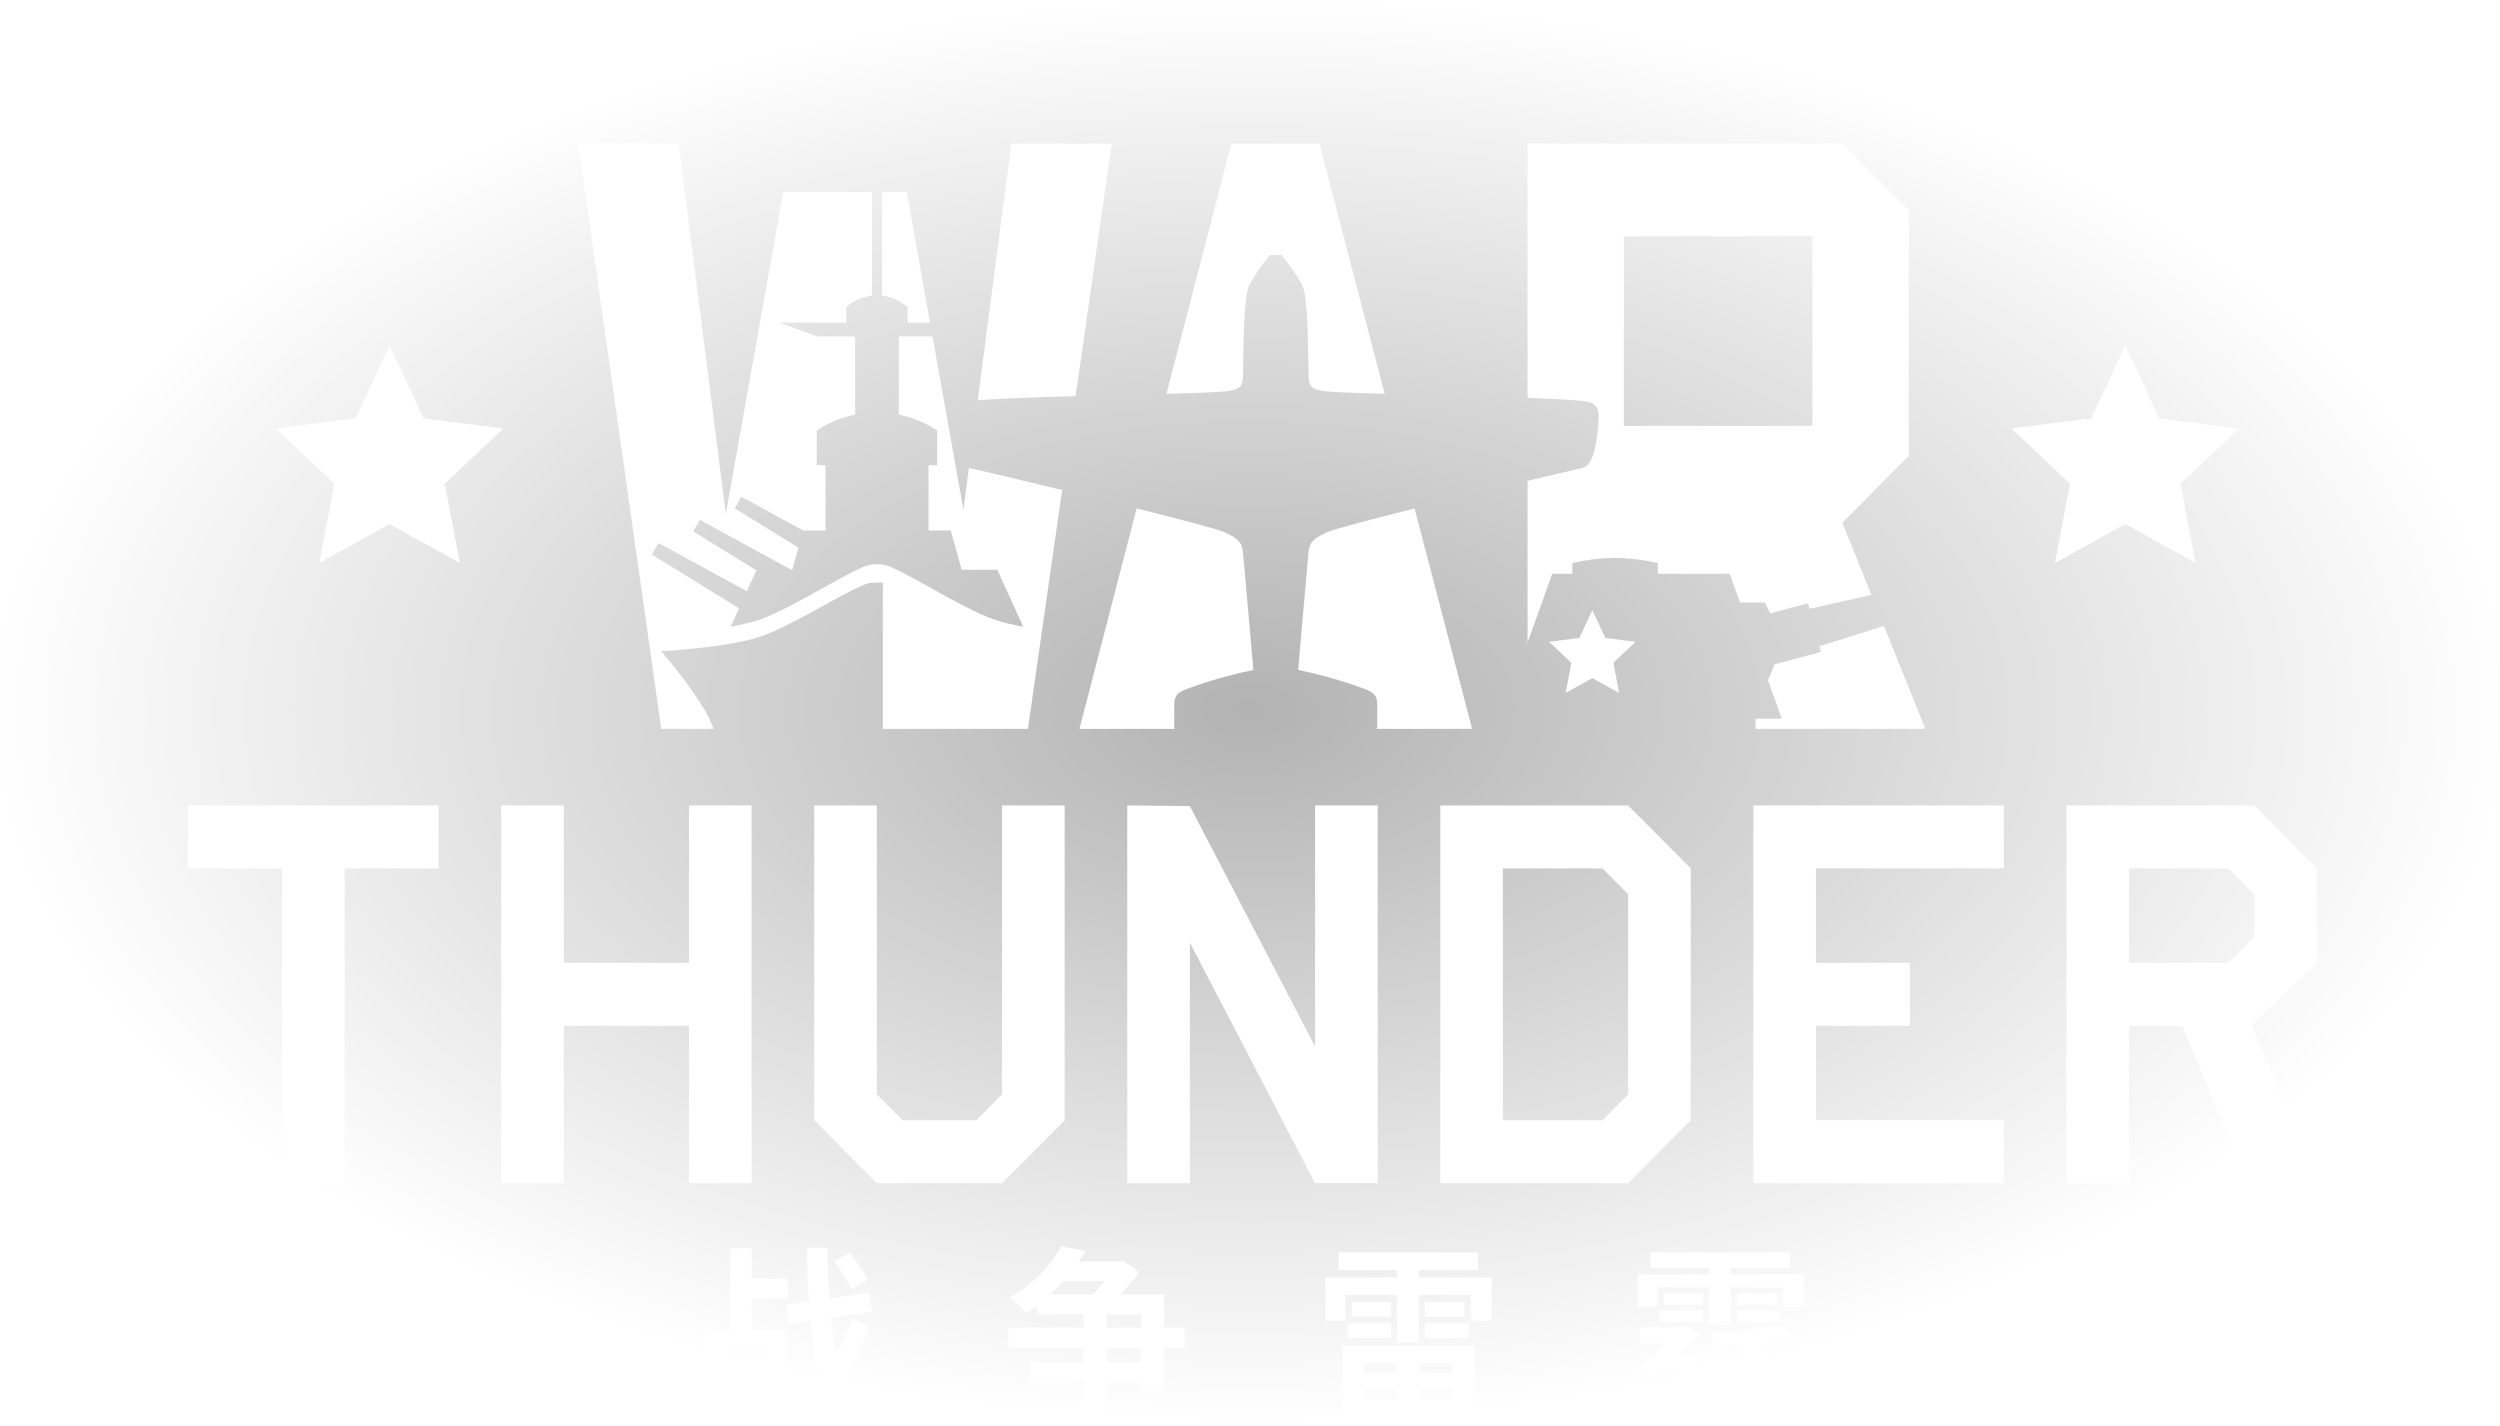 <svg width="505" height="288" viewBox="0 0 505 288" fill="none" xmlns="http://www.w3.org/2000/svg">
<g clip-path="url(#clip0_7446_68256)">
<rect width="505" height="287" fill="url(#paint0_radial_7446_68256)" fill-opacity="0.3"/>
<g filter="url(#filter0_d_7446_68256)">
<path fill-rule="evenodd" clip-rule="evenodd" d="M388.921 147.236L388.92 147.233H388.921V147.236ZM388.92 147.233H354.605V145.172H359.922L357.118 137.375C357.633 136.358 358.065 135.302 358.411 134.216L367.83 131.678L367.527 130.541L380.552 126.445L388.92 147.233ZM308.565 97.125V129.796L313.559 115.911H317.609V113.718C320.415 113.074 323.281 112.728 326.16 112.686C329.095 112.741 332.016 113.087 334.883 113.718V115.911H349.398L351.479 121.699H356.484C356.897 122.41 357.263 123.147 357.582 123.905L365.209 121.85L365.513 122.987L378.024 120.167L372.154 105.585L385.57 92.093V42.491L372.154 29H308.565V80.359C312.131 80.498 315.339 80.655 317.877 80.839C322.367 81.164 323.298 81.393 322.803 86.389C322.338 91.124 321.461 94.108 319.66 94.517C317.269 95.06 313.288 95.995 308.565 97.125ZM266.514 29.003L279.703 79.544C273.311 79.37 268.442 79.193 267.185 78.963C264.797 78.528 264.481 77.987 264.352 76.274C264.323 75.89 264.31 74.884 264.292 73.522V73.522C264.23 68.806 264.111 59.829 263.093 57.68C261.903 55.476 260.478 53.407 258.844 51.509H256.562C254.927 53.407 253.503 55.476 252.313 57.68C251.298 59.824 251.179 68.76 251.116 73.485V73.485C251.097 74.865 251.084 75.886 251.054 76.274C250.922 77.988 250.609 78.528 248.221 78.963C246.959 79.194 242.052 79.371 235.618 79.546L248.736 29.003H266.514ZM247.276 107.487C245.964 106.894 238.546 104.939 229.609 102.696L218.049 147.236H237.348C237.174 146.908 237.188 146.623 237.192 146.545L237.193 146.537C237.193 146.534 237.193 146.531 237.193 146.529V142.55C237.193 140.087 238.201 139.724 240.571 138.87C240.913 138.746 241.283 138.613 241.683 138.461C245.446 137.177 249.286 136.129 253.181 135.323C253.181 135.323 251.226 112.843 251.054 111.285C250.837 109.318 249.632 108.553 247.276 107.487ZM207.642 147.236L214.554 98.984C206.603 97.054 199.359 95.337 195.746 94.517L195.718 94.511L194.614 102.954L188.366 67.95H181.568V83.753C184.332 84.317 186.96 85.409 189.311 86.967V93.965H187.558V107.154H192.045V107.153L194.258 115.097H201.462L206.691 126.594C204.785 126.269 202.904 125.815 201.06 125.233C197.463 124.033 192.362 121.187 187.85 118.669C183.548 116.27 179.781 114.167 178.358 114.072C177.588 114.021 177.264 113.984 177.142 113.96C177.02 113.984 176.695 114.021 175.926 114.072C174.502 114.167 170.732 116.27 166.429 118.671C161.918 121.189 156.819 124.033 153.224 125.233C151.381 125.814 149.501 126.269 147.597 126.594L149.283 122.886L131.671 112.019L133.006 109.693L150.858 119.425L152.777 115.206L140.038 107.346L141.373 105.02L159.857 115.097H160.035L161.284 110.62L148.403 102.672L149.739 100.346L162.247 107.165L162.251 107.151H166.745V93.964H164.978V86.969C167.333 85.407 169.967 84.314 172.736 83.749V67.952H165.088L157.435 65.178H170.958V62.029C172.414 60.75 174.219 59.937 176.142 59.694V38.782H158.222L146.611 103.798L137.093 29.003H116.803L133.571 147.236H144.16C143.651 145.939 143.083 144.7 142.457 143.614C139.849 139.331 136.858 135.293 133.523 131.548C133.523 131.548 146.692 130.864 153.519 128.615C157.072 127.445 162.109 124.67 166.566 122.215C170.816 119.874 174.539 117.823 175.944 117.731H175.942C178.823 117.542 178.342 117.731 178.342 117.731L178.319 147.236H207.642ZM224.579 29.003L217.271 80.019C209.693 80.231 202.386 80.487 197.529 80.839L197.506 80.841L204.288 29.003H224.579ZM183.16 38.782L187.871 65.176H183.337V62.025C181.885 60.751 180.086 59.939 178.171 59.694V38.782H183.16ZM278.214 146.545C278.218 146.623 278.232 146.908 278.057 147.236H297.368L285.748 102.708C276.833 104.946 269.438 106.895 268.129 107.487C265.774 108.55 264.569 109.318 264.352 111.285C264.18 112.843 262.225 135.323 262.225 135.323C266.12 136.129 269.96 137.177 273.723 138.461C274.123 138.613 274.493 138.746 274.836 138.87C277.204 139.724 278.213 140.087 278.213 142.55V146.529C278.213 146.532 278.213 146.538 278.214 146.545L278.214 146.545ZM429.3 69.766L436.194 84.52L452.282 86.554L440.456 97.71L443.504 113.722L429.3 105.858L415.096 113.721L418.146 97.71L406.315 86.555L422.402 84.522L429.3 69.766ZM85.58 84.52L78.686 69.766L71.791 84.522L55.704 86.555L67.53 97.71L64.482 113.721L78.686 105.858L92.89 113.722L89.842 97.71L101.668 86.554L85.58 84.52ZM88.589 162.7H38V175.417H56.971V239H69.618V175.417H88.588L88.589 162.7ZM139.177 162.7H151.824L151.823 162.704V239H139.177V207.209H113.882V239H101.235V162.7H113.882V194.492H139.177V162.7ZM215.059 162.7H202.413V221.07L197.229 226.283H182.303L177.119 221.07V162.7H164.471V226.283L177.117 239H202.413L215.06 226.283L215.059 162.7ZM265.647 162.7H278.294L278.293 162.703V238.999H265.647L240.353 190.422V239H227.705V162.7L240.353 162.827L265.647 211.405V162.7ZM341.529 175.417L328.882 162.7H290.939V239H328.882L341.529 226.283V175.417ZM404.764 226.283V239H354.175V162.7H404.764V175.417H366.822V194.492H385.793V207.209H366.822V226.283H404.764ZM467.999 175.417L455.352 162.7H417.414V239H430.061V207.209H440.809L454.215 239H468L454.847 207.209L468 194.492V175.417L467.999 175.417ZM328.017 86.026H366.115V47.718H328.017V86.026ZM303.588 226.283H323.697L328.88 221.07V180.631L323.696 175.417H303.588V226.283ZM450.167 194.491H430.058V175.417H450.166L455.35 180.631V189.278L450.167 194.491ZM324.282 128.869L321.658 123.254L319.034 128.869L312.913 129.643L317.413 133.887L316.253 139.978L321.658 136.987L327.064 139.978L325.904 133.884L330.404 129.64L324.282 128.869ZM218.892 265.494H209.506V263.704C208.791 264.251 208.045 264.785 207.264 265.304C206.542 264.278 204.984 262.796 203.92 262.112C209.012 259.224 212.508 255.234 214.408 251.738L219.31 252.688C218.864 253.419 218.396 254.141 217.903 254.854H225.01H225.808H226.112L226.872 254.664L230.14 256.944C229.14 258.356 227.768 259.992 226.335 261.504H235.156V268.192H239.298V272.296H235.156V280.884H230.52V279.288H223.566V282.48C223.566 284.912 223.072 286.052 221.4 286.736C219.728 287.382 217.41 287.496 214.18 287.496C213.952 286.242 213.192 284.342 212.546 283.126C214.75 283.24 217.258 283.24 217.942 283.202C218.664 283.164 218.892 283.012 218.892 282.404V279.288H208.024V275.146H218.892V272.296H203.73V268.192H218.892V265.494ZM223.566 272.296V275.146H230.52V272.296H223.566ZM230.52 268.192H223.566V265.494H230.52V268.192ZM220.732 261.504H212.129C213.094 260.619 213.991 259.706 214.828 258.768H223.056C222.339 259.717 221.531 260.679 220.732 261.504ZM151.853 252.156H147.483V268.648H142.201V286.736H146.229V284.532H154.399V286.546H158.617V283.881C159.698 284.666 160.863 285.857 161.543 286.774C163.454 285.669 165.268 284.218 166.936 282.522C168.274 285.582 170.031 287.316 172.335 287.42C173.931 287.458 175.831 285.976 176.781 279.63C176.059 279.212 174.311 278.034 173.589 277.122C173.361 280.428 172.981 282.214 172.297 282.176C171.49 282.11 170.734 280.908 170.064 278.836C172.439 275.605 174.342 271.898 175.565 268.154L172.183 266.216C171.379 268.732 170.243 271.211 168.828 273.509C168.459 271.368 168.14 268.905 167.883 266.203L176.173 265.038L175.565 261.162L167.564 262.269C167.346 259.063 167.209 255.616 167.167 252.042H162.949C163.054 255.875 163.21 259.49 163.438 262.839L158.807 263.48L159.415 267.394L163.752 266.784C164.153 271.125 164.707 274.914 165.47 278.019C163.464 280.251 161.153 282.123 158.617 283.429V268.648H151.853V262.34H159.111V258.312H151.853V252.156ZM154.399 280.39V272.714H146.229V280.39H154.399ZM171.575 253.068L168.497 254.778C169.789 256.526 171.347 258.882 171.993 260.402L175.261 258.426C174.577 256.944 172.905 254.702 171.575 253.068ZM270.35 252.992H298.546V256.564H286.614V258.046H301.32V266.786H297.102V261.58H286.614V271.194H282.168V261.58H271.794V266.786H267.766V258.046H282.168V256.564H270.35V252.992ZM275.556 282.784V280.732H282.168V282.784H275.556ZM286.614 282.784V280.732H293.34V282.784H286.614ZM286.614 277.35H293.34V275.374H286.614V277.35ZM282.168 277.35V275.374H275.556V277.35H282.168ZM293.34 287.04V286.242H275.556V287.344H271.186V271.916H297.938V287.04H293.34ZM273.048 262.986H280.952V265.95H273.048V262.986ZM272.212 267.318H280.99V270.282H272.212V267.318ZM287.83 267.318H296.722V270.282H287.83V267.318ZM287.83 262.986H295.81V265.95H287.83V262.986ZM352.171 273.474H344.419V276.628H352.171V278.566H345.559V281.682H363.039V278.566H356.275V276.628H364.141V273.474H356.275V271.39C358.593 271.101 360.776 270.713 362.583 270.206L360.037 267.546C356.617 268.496 350.613 269.028 345.521 269.218C345.901 269.978 346.357 271.27 346.433 272.068C348.253 272.029 350.21 271.941 352.171 271.794V273.474ZM339.023 268.154H331.233V271.346H336.659C334.87 273.112 332.785 274.85 331.005 276.096L334.045 277.92C334.463 277.637 334.889 277.331 335.32 277.008H338.872C338.377 278.098 337.744 279.073 336.988 279.934C336.372 279.384 335.832 278.743 335.375 277.996L332.449 279.136C333.086 280.254 333.793 281.213 334.576 282.035C333.122 283.005 331.422 283.722 329.523 284.19C330.283 284.988 331.157 286.508 331.575 287.496C333.942 286.779 336.017 285.796 337.772 284.462C341.303 286.349 345.907 286.774 351.829 286.774H363.875C364.103 285.71 364.711 283.962 365.281 283.126C362.659 283.202 353.919 283.202 351.905 283.202C347.352 283.18 343.435 282.976 340.404 281.892C341.924 279.979 343.046 277.59 343.735 274.614L341.265 273.93L340.543 274.044H339.707H338.889C340.497 272.589 342.072 271.013 343.469 269.484L340.543 267.926L339.783 268.154H339.023ZM361.595 252.992H333.399V256.146H345.217V257.4H330.815V263.974H334.843V260.06H345.217V267.622H349.663V260.06H360.151V263.974H364.369V257.4H349.663V256.146H361.595V252.992ZM344.001 261.238H336.097V263.556H344.001V261.238ZM344.039 264.734H335.261V267.052H344.039V264.734ZM359.771 264.734H350.879V267.052H359.771V264.734ZM358.859 261.238H350.879V263.556H358.859V261.238Z" fill="white"/>
</g>
</g>
<defs>
<filter id="filter0_d_7446_68256" x="18" y="9" width="470" height="298.496" filterUnits="userSpaceOnUse" color-interpolation-filters="sRGB">
<feFlood flood-opacity="0" result="BackgroundImageFix"/>
<feColorMatrix in="SourceAlpha" type="matrix" values="0 0 0 0 0 0 0 0 0 0 0 0 0 0 0 0 0 0 127 0" result="hardAlpha"/>
<feOffset/>
<feGaussianBlur stdDeviation="10"/>
<feComposite in2="hardAlpha" operator="out"/>
<feColorMatrix type="matrix" values="0 0 0 0 0 0 0 0 0 0 0 0 0 0 0 0 0 0 0.5 0"/>
<feBlend mode="normal" in2="BackgroundImageFix" result="effect1_dropShadow_7446_68256"/>
<feBlend mode="normal" in="SourceGraphic" in2="effect1_dropShadow_7446_68256" result="shape"/>
</filter>
<radialGradient id="paint0_radial_7446_68256" cx="0" cy="0" r="1" gradientUnits="userSpaceOnUse" gradientTransform="translate(252.5 143.5) rotate(90) scale(143.5 252.5)">
<stop/>
<stop offset="1" stop-opacity="0"/>
</radialGradient>
<clipPath id="clip0_7446_68256">
<rect width="505" height="287.496" fill="white"/>
</clipPath>
</defs>
</svg>
